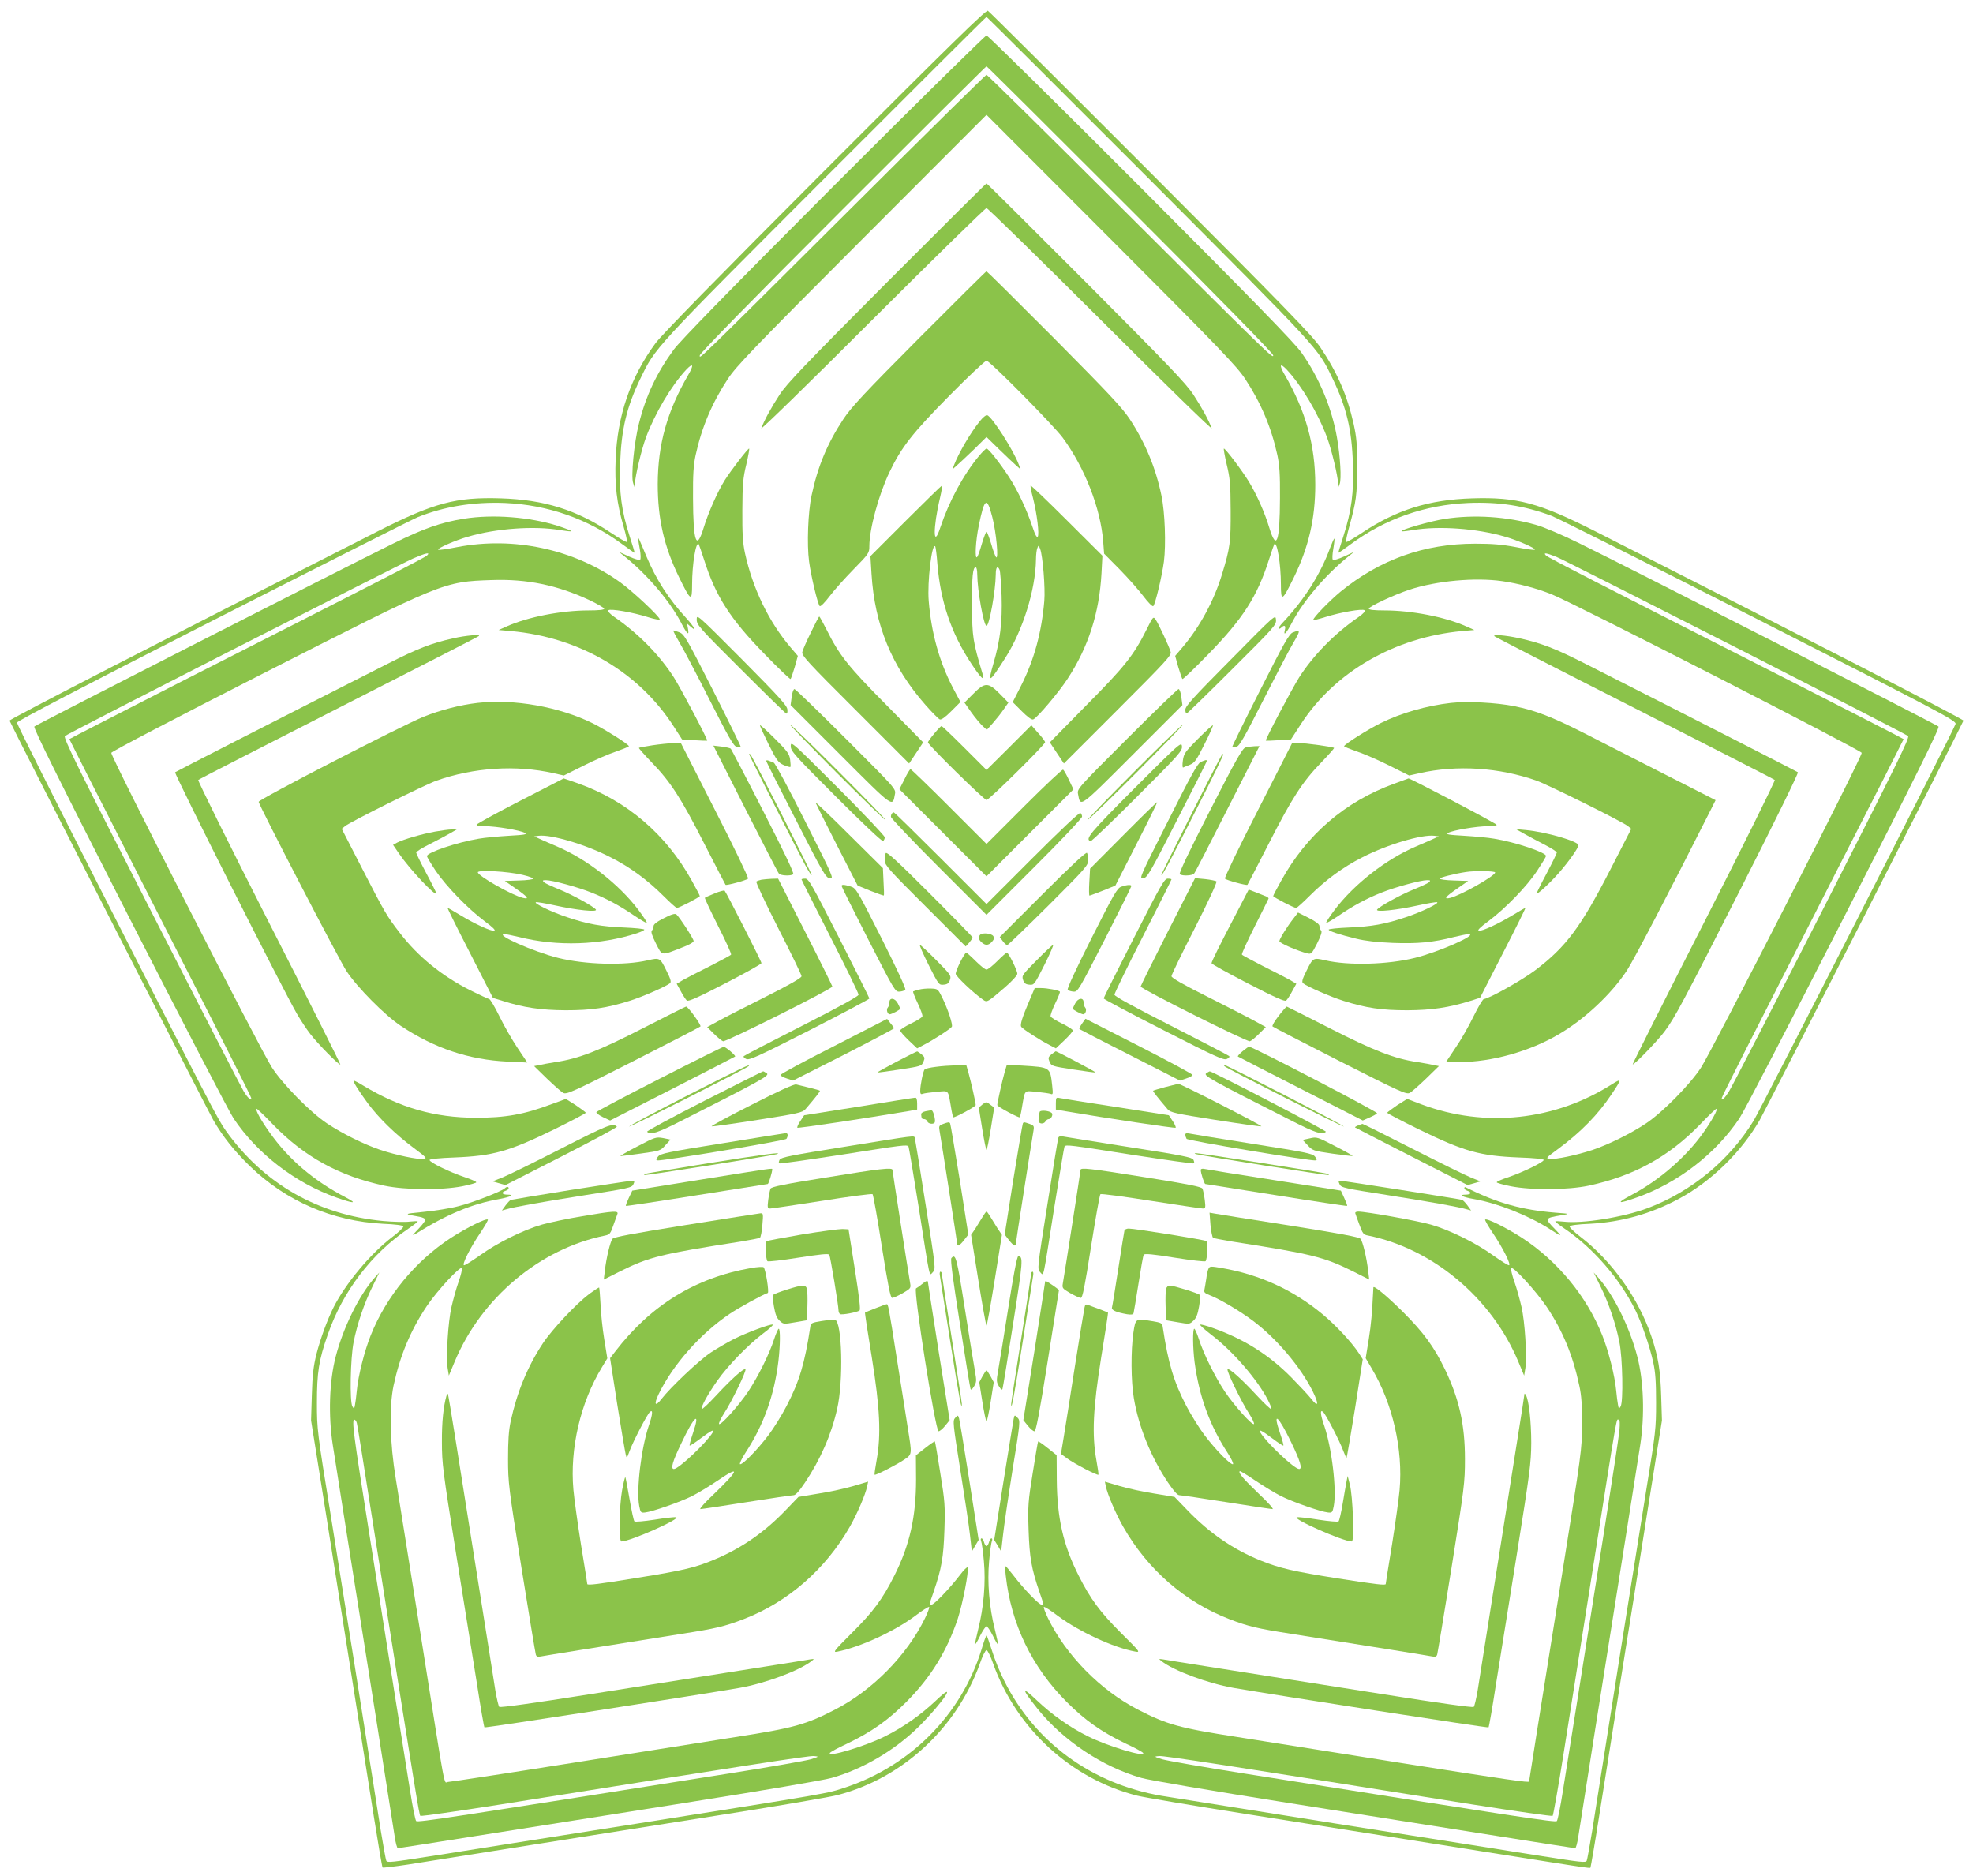 <?xml version="1.0" standalone="no"?>
<!DOCTYPE svg PUBLIC "-//W3C//DTD SVG 20010904//EN"
 "http://www.w3.org/TR/2001/REC-SVG-20010904/DTD/svg10.dtd">
<svg version="1.0" xmlns="http://www.w3.org/2000/svg"
 width="1280pt" height="1217pt" viewBox="0 0 1280 1217"
 preserveAspectRatio="xMidYMid meet">
<g transform="translate(0,1217) scale(0.1,-0.1)"
fill="#8bc34a" stroke="none">
<path d="M5353 11067 c-698 -699 -1060 -1069 -1100 -1123 -163 -221 -248 -471
-259 -754 -7 -164 7 -284 52 -438 15 -51 24 -95 21 -98 -3 -3 -50 24 -104 60
-224 149 -432 214 -713 223 -293 9 -432 -28 -800 -214 -1408 -714 -2390 -1219
-2388 -1228 5 -19 1279 -2516 1321 -2590 62 -108 137 -202 239 -301 235 -227
534 -356 862 -373 79 -3 131 -10 133 -17 2 -6 -30 -37 -71 -68 -142 -108 -303
-301 -382 -457 -42 -84 -84 -200 -111 -303 -20 -81 -26 -134 -30 -266 l-5
-165 91 -570 c208 -1314 265 -1677 315 -1992 29 -183 55 -335 58 -338 3 -3 77
6 164 19 88 14 445 71 794 126 349 55 921 146 1270 201 349 55 676 111 725
124 421 110 771 434 921 850 17 50 37 90 44 90 7 0 27 -40 44 -90 151 -421
507 -746 933 -854 43 -11 364 -65 713 -120 349 -55 921 -146 1270 -201 956
-152 952 -151 958 -146 2 3 29 157 58 343 30 186 92 581 139 878 48 297 127
797 176 1110 l91 570 -5 160 c-5 166 -19 253 -63 384 -83 247 -256 490 -460
647 -41 31 -73 62 -71 68 2 7 54 14 133 17 203 11 393 64 574 161 210 112 407
304 527 513 42 74 1316 2571 1321 2590 2 9 -982 515 -2388 1228 -368 186 -507
223 -800 214 -281 -9 -489 -74 -713 -223 -54 -36 -101 -63 -104 -60 -3 3 6 47
20 98 46 166 51 207 52 388 0 147 -4 192 -23 279 -42 187 -105 332 -215 496
-51 76 -222 252 -1101 1133 -573 574 -1048 1047 -1057 1052 -12 7 -238 -214
-1056 -1033z m2098 -54 c1121 -1124 1097 -1097 1194 -1298 90 -186 125 -331
132 -551 7 -190 -9 -308 -62 -474 -19 -57 -33 -105 -32 -106 1 -1 38 24 82 57
221 163 481 254 760 266 199 8 362 -17 540 -83 39 -15 645 -319 1348 -677
1174 -597 1278 -652 1274 -673 -5 -28 -1256 -2485 -1310 -2574 -156 -256 -403
-460 -686 -567 -159 -60 -428 -103 -548 -88 -29 3 -53 4 -53 1 0 -3 27 -24 61
-47 184 -125 354 -320 457 -525 41 -82 96 -241 118 -344 14 -64 18 -128 18
-260 0 -167 -3 -193 -62 -555 -53 -327 -260 -1630 -352 -2219 -17 -103 -33
-192 -36 -197 -8 -14 -26 -12 -332 36 -158 25 -741 118 -1297 205 -555 88
-1064 169 -1130 180 -452 78 -820 346 -1019 744 -29 56 -65 146 -81 199 -17
53 -32 97 -35 97 -3 0 -18 -42 -33 -93 -130 -419 -457 -750 -880 -892 -123
-41 -93 -36 -1352 -235 -555 -87 -1139 -180 -1297 -205 -306 -48 -324 -50
-332 -36 -3 5 -19 94 -36 197 -84 537 -241 1524 -322 2029 -91 561 -92 573
-92 745 0 197 12 276 71 444 97 279 283 523 522 685 34 23 61 44 61 47 0 3
-24 2 -52 -1 -29 -4 -107 -2 -173 4 -422 40 -775 242 -1020 586 -51 71 -98
162 -848 1635 -279 548 -507 1003 -507 1012 0 10 394 216 1268 661 697 355
1296 657 1332 672 171 69 361 100 565 92 279 -12 539 -103 760 -266 44 -33 81
-58 82 -57 1 1 -13 49 -32 106 -53 166 -69 284 -62 474 8 222 43 368 132 551
99 203 71 173 1194 1298 575 576 1048 1047 1051 1047 3 0 476 -471 1051 -1047z"/>
<path d="M5408 10963 c-669 -670 -995 -1004 -1037 -1061 -111 -152 -180 -297
-226 -480 -31 -122 -53 -345 -37 -387 l10 -30 1 28 c2 49 42 219 72 300 58
156 166 338 262 440 44 46 50 30 12 -35 -137 -236 -197 -450 -198 -708 0 -225
41 -406 139 -606 76 -155 84 -160 84 -46 0 131 25 283 43 262 2 -3 18 -49 35
-102 76 -238 169 -383 395 -614 88 -91 163 -162 166 -159 3 3 15 38 27 78 l20
72 -47 55 c-141 166 -245 380 -296 612 -14 66 -18 123 -17 278 1 170 4 208 26
298 13 56 21 102 18 102 -9 0 -116 -139 -158 -205 -47 -75 -107 -211 -137
-309 -47 -154 -68 -93 -69 194 -1 153 3 213 17 278 40 182 107 339 209 494 53
81 167 200 869 903 l809 810 809 -810 c702 -703 816 -822 869 -903 102 -155
169 -312 209 -494 14 -65 18 -125 17 -278 -1 -286 -22 -348 -69 -195 -30 100
-80 212 -132 299 -42 69 -152 216 -163 216 -3 0 5 -46 18 -102 22 -90 25 -127
26 -298 1 -209 -4 -245 -56 -415 -52 -172 -144 -342 -257 -475 l-47 -55 20
-72 c12 -40 24 -75 27 -78 3 -3 78 68 166 159 226 231 319 376 395 614 17 53
33 99 35 102 18 21 43 -131 43 -262 0 -114 8 -109 84 46 96 196 139 382 139
601 0 257 -62 479 -198 713 -38 65 -32 81 12 35 96 -102 204 -284 262 -440 30
-81 71 -251 72 -300 l0 -28 10 25 c13 30 4 180 -17 300 -33 192 -116 391 -231
553 -42 60 -317 343 -1042 1070 -542 543 -992 987 -1001 987 -8 0 -455 -440
-992 -977z m1925 -151 c579 -579 927 -935 927 -947 0 -24 -15 -10 -1023 995
-455 454 -832 825 -837 825 -4 0 -384 -373 -842 -830 -1068 -1063 -1018 -1014
-1018 -990 0 12 333 353 927 947 510 510 930 928 933 928 3 0 423 -418 933
-928z"/>
<path d="M5754 10338 c-532 -534 -650 -657 -696 -728 -55 -84 -99 -165 -119
-218 -6 -15 307 290 718 701 401 400 735 727 743 727 8 0 342 -327 743 -727
411 -411 724 -716 718 -701 -20 53 -64 134 -119 218 -46 71 -164 194 -696 728
-352 353 -643 642 -646 642 -3 0 -294 -289 -646 -642z"/>
<path d="M5964 9978 c-356 -358 -441 -449 -492 -526 -104 -157 -167 -308 -207
-497 -23 -107 -31 -318 -16 -428 13 -97 56 -276 69 -289 5 -5 34 24 64 64 30
40 101 119 157 176 98 100 101 105 101 149 0 110 60 332 130 479 78 163 149
254 389 497 123 125 232 227 241 227 21 0 431 -415 494 -499 143 -194 246
-458 263 -674 l6 -79 100 -101 c55 -56 125 -135 155 -175 30 -40 59 -69 64
-64 13 13 56 192 69 289 14 109 7 320 -16 428 -37 180 -106 345 -207 498 -51
76 -138 168 -492 525 -236 237 -433 432 -436 432 -3 0 -200 -195 -436 -432z"/>
<path d="M6357 9438 c-60 -74 -138 -207 -168 -286 l-10 -27 28 25 c15 13 65
60 111 104 l82 81 83 -81 c45 -44 95 -91 110 -104 l28 -25 -11 30 c-36 96
-175 313 -206 322 -7 2 -28 -15 -47 -39z"/>
<path d="M6352 9213 c-103 -124 -195 -295 -252 -466 -47 -144 -48 -1 -1 196
10 42 15 77 12 77 -3 0 -109 -103 -235 -229 l-229 -229 7 -114 c20 -331 131
-602 350 -851 43 -49 85 -91 93 -94 10 -4 36 15 74 53 l60 60 -50 94 c-87 167
-139 354 -156 562 -10 121 20 376 42 354 3 -3 10 -53 14 -110 20 -247 89 -453
221 -652 60 -91 87 -118 74 -71 -65 217 -69 246 -70 447 -1 192 5 250 24 250
6 0 10 -21 10 -47 1 -105 42 -333 60 -333 18 0 59 228 60 333 0 48 12 61 25
30 4 -10 10 -86 13 -169 5 -169 -9 -288 -53 -438 -39 -134 -29 -130 77 36 114
179 196 442 199 638 0 30 4 64 9 75 7 19 8 19 18 -6 17 -43 34 -255 27 -337
-17 -202 -65 -380 -149 -547 l-56 -110 59 -59 c38 -38 64 -57 74 -53 25 9 166
176 222 262 136 207 207 429 221 686 l6 114 -231 230 c-126 126 -232 227 -235
225 -2 -3 4 -38 15 -78 27 -105 43 -242 31 -254 -6 -6 -17 13 -32 59 -40 119
-96 239 -155 330 -62 94 -132 183 -145 183 -4 0 -26 -21 -48 -47z m86 -399
c25 -97 42 -276 24 -259 -5 6 -20 45 -32 88 -13 42 -26 77 -30 77 -4 0 -17
-35 -30 -77 -12 -43 -26 -82 -31 -87 -16 -18 -10 103 11 205 37 181 53 190 88
53z"/>
<path d="M3010 8805 c-148 -24 -258 -62 -455 -159 -308 -151 -2319 -1177
-2332 -1189 -8 -9 142 -311 614 -1237 344 -674 649 -1261 678 -1305 152 -228
401 -420 668 -514 113 -40 139 -40 62 0 -210 109 -372 247 -497 424 -55 77
-92 144 -84 152 2 3 50 -42 105 -100 204 -211 431 -336 725 -399 134 -28 368
-30 504 -4 50 10 92 22 92 26 0 5 -35 20 -77 34 -96 32 -229 97 -226 111 2 6
69 13 160 16 251 10 355 39 646 181 114 56 207 105 207 109 0 4 -29 25 -64 49
l-65 41 -93 -34 c-178 -67 -301 -89 -493 -88 -264 0 -490 65 -726 207 -31 19
-60 34 -64 34 -10 0 30 -64 91 -147 72 -97 179 -201 294 -287 88 -66 93 -71
67 -74 -40 -5 -175 24 -279 58 -106 36 -248 106 -348 173 -106 71 -285 252
-356 362 -72 109 -1047 2019 -1042 2041 2 9 412 223 991 518 1165 593 1162
592 1477 603 230 8 427 -33 638 -132 50 -24 92 -49 92 -54 0 -7 -36 -11 -101
-11 -176 0 -393 -42 -530 -103 l-54 -24 80 -7 c447 -41 831 -267 1058 -622
l52 -81 80 -5 c44 -3 81 -4 83 -3 6 5 -170 337 -216 410 -93 145 -230 285
-387 393 -30 21 -44 37 -38 43 12 12 158 -13 258 -45 41 -13 75 -19 75 -14 0
18 -175 182 -257 241 -301 215 -690 298 -1056 228 -65 -13 -121 -21 -124 -17
-9 8 108 60 192 84 182 54 433 72 599 43 38 -6 71 -10 73 -7 3 2 -37 18 -89
35 -181 57 -419 76 -608 46z m-240 -239 c-15 -14 -300 -161 -1598 -820 -397
-203 -722 -369 -722 -371 0 -2 216 -428 481 -947 522 -1024 699 -1373 699
-1382 0 -19 -23 1 -49 44 -17 28 -288 555 -602 1171 -481 943 -569 1123 -558
1134 17 16 2154 1105 2259 1152 83 36 115 43 90 19z"/>
<path d="M9375 8804 c-89 -13 -291 -71 -282 -80 2 -3 35 1 73 7 166 29 417 11
599 -43 84 -24 201 -76 192 -84 -3 -4 -59 4 -124 17 -90 17 -153 22 -263 22
-330 0 -617 -102 -874 -312 -70 -58 -176 -167 -176 -182 0 -4 34 4 75 17 100
32 246 57 258 45 6 -6 -8 -22 -38 -43 -157 -108 -294 -248 -387 -393 -46 -73
-222 -405 -216 -410 2 -1 39 0 83 3 l80 5 65 100 c220 339 609 563 1045 603
l80 7 -54 24 c-137 61 -354 103 -530 103 -65 0 -101 4 -101 11 0 14 165 91
265 124 175 57 424 80 600 55 106 -15 230 -48 325 -87 138 -55 2005 -1010
2008 -1027 5 -22 -971 -1932 -1042 -2041 -71 -110 -250 -291 -356 -362 -100
-67 -242 -137 -348 -173 -104 -34 -239 -63 -279 -58 -26 3 -23 7 52 62 151
111 263 226 350 357 66 98 67 106 4 66 -372 -237 -824 -285 -1235 -132 l-95
36 -65 -41 c-35 -24 -64 -45 -64 -49 0 -4 93 -53 208 -109 291 -142 394 -171
647 -181 96 -3 160 -10 160 -16 0 -14 -134 -79 -227 -111 -43 -14 -78 -29 -78
-34 0 -4 42 -16 93 -26 135 -26 369 -24 503 4 294 63 521 188 725 399 55 58
103 103 105 100 8 -8 -29 -75 -87 -157 -109 -154 -283 -306 -459 -399 -109
-58 -100 -65 27 -20 267 94 512 282 667 513 30 44 335 632 679 1306 471 923
622 1228 613 1237 -12 12 -2022 1038 -2331 1189 -108 53 -229 105 -280 119
-188 54 -401 68 -590 39z m723 -247 c75 -31 2263 -1145 2281 -1162 11 -11 -78
-192 -559 -1137 -315 -617 -587 -1144 -604 -1170 -27 -43 -46 -60 -46 -42 0 9
140 285 701 1387 264 516 479 940 479 942 0 2 -325 168 -722 371 -1298 659
-1583 806 -1598 820 -21 21 1 18 68 -9z"/>
<path d="M4141 8674 c-1 -6 4 -36 10 -68 6 -33 7 -62 2 -67 -5 -5 -37 5 -73
21 l-65 30 40 -32 c146 -118 288 -285 361 -423 42 -81 57 -94 47 -42 l-6 32
22 -19 c45 -40 28 -7 -26 53 -115 125 -196 251 -260 403 -51 122 -52 124 -52
112z"/>
<path d="M8630 8618 c-62 -171 -167 -337 -307 -486 -18 -19 -31 -37 -28 -40 3
-3 11 0 17 6 20 20 31 14 24 -13 -12 -46 9 -25 48 50 73 138 215 305 361 423
l40 32 -65 -30 c-35 -16 -68 -26 -73 -21 -5 5 -3 36 3 71 6 34 9 64 7 66 -2 3
-14 -24 -27 -58z"/>
<path d="M4520 8151 c0 -35 15 -52 285 -321 157 -157 290 -287 296 -289 6 -2
9 9 7 27 -2 25 -57 85 -295 325 -291 292 -293 294 -293 258z"/>
<path d="M7983 7889 c-242 -244 -293 -300 -293 -323 0 -15 4 -26 10 -24 5 2
138 131 295 288 275 274 286 286 283 320 -3 35 -3 35 -295 -261z"/>
<path d="M5261 8068 c-28 -57 -53 -114 -56 -128 -5 -22 33 -64 344 -374 l349
-349 46 69 45 68 -237 241 c-250 252 -307 324 -391 493 -23 45 -43 82 -46 82
-3 0 -27 -46 -54 -102z"/>
<path d="M7440 8089 c-85 -170 -142 -242 -392 -494 l-237 -241 45 -68 46 -69
349 349 c312 312 349 352 344 374 -8 31 -78 182 -98 211 -15 21 -17 19 -57
-62z"/>
<path d="M4408 8002 c26 -43 115 -212 197 -375 122 -240 154 -297 174 -302 13
-3 25 -4 27 -2 3 2 -79 168 -180 368 -173 341 -188 366 -219 377 -18 7 -36 12
-39 12 -3 0 15 -35 40 -78z"/>
<path d="M8387 8067 c-23 -9 -56 -66 -212 -375 -102 -201 -184 -367 -181 -369
2 -2 14 -1 27 2 20 5 52 62 174 302 83 163 171 332 197 375 46 79 46 85 -5 65z"/>
<path d="M2940 8029 c-143 -32 -230 -66 -427 -166 -776 -393 -1369 -697 -1377
-703 -8 -8 705 -1422 791 -1568 23 -40 62 -99 86 -130 49 -64 188 -205 195
-198 2 3 -206 417 -463 921 -257 504 -463 921 -459 925 5 5 415 215 912 468
497 253 906 462 909 466 13 12 -84 4 -167 -15z"/>
<path d="M9696 8042 c5 -5 414 -215 909 -466 495 -252 904 -461 909 -466 4 -4
-202 -421 -459 -925 -257 -504 -465 -918 -463 -920 7 -7 164 155 208 215 65
87 115 180 505 948 202 398 364 727 359 732 -8 6 -600 309 -1377 703 -199 101
-285 134 -432 167 -93 20 -176 26 -159 12z"/>
<path d="M6313 7668 l-56 -56 45 -64 c25 -35 58 -74 73 -88 l27 -25 40 45 c22
25 54 65 70 89 l30 43 -56 57 c-75 76 -97 76 -173 -1z"/>
<path d="M5136 7648 l-7 -52 323 -323 c350 -350 338 -341 354 -255 7 34 4 37
-317 358 -178 178 -329 324 -335 324 -6 0 -15 -23 -18 -52z"/>
<path d="M7311 7376 c-321 -321 -324 -324 -317 -358 16 -86 4 -95 354 255
l323 323 -7 52 c-3 29 -12 52 -18 52 -6 0 -157 -146 -335 -324z"/>
<path d="M3098 7610 c-113 -13 -240 -46 -348 -89 -146 -59 -1076 -539 -1072
-553 10 -38 523 -1027 570 -1098 68 -104 248 -286 352 -355 218 -145 441 -220
693 -232 l128 -6 -63 94 c-35 52 -88 144 -118 206 -30 61 -60 112 -67 112 -6
1 -61 26 -121 56 -183 92 -339 218 -456 370 -88 114 -98 132 -246 419 l-133
259 22 18 c36 29 510 264 591 294 242 86 518 104 761 49 l67 -15 128 64 c71
36 166 77 212 92 45 16 82 31 82 34 0 12 -155 109 -235 149 -217 107 -511 159
-747 132z"/>
<path d="M9413 7610 c-158 -18 -323 -65 -458 -132 -80 -40 -235 -137 -235
-149 0 -3 37 -18 83 -34 45 -15 140 -56 211 -92 l128 -64 67 15 c243 55 519
37 761 -49 81 -30 555 -265 591 -294 l22 -18 -133 -259 c-195 -380 -290 -507
-491 -659 -85 -64 -299 -184 -332 -186 -7 0 -37 -51 -67 -112 -30 -62 -82
-154 -117 -204 l-62 -93 87 0 c209 0 456 69 646 181 168 99 338 258 440 412
43 65 277 513 550 1054 l26 52 -338 172 c-185 95 -418 213 -517 264 -205 104
-313 146 -452 174 -114 23 -306 33 -410 21z"/>
<path d="M4930 7465 c0 -6 26 -62 57 -125 52 -104 62 -117 97 -133 22 -9 41
-15 44 -12 2 2 1 24 -2 48 -6 38 -18 54 -101 137 -52 52 -95 90 -95 85z"/>
<path d="M5425 7160 c170 -170 314 -310 320 -310 5 0 -130 140 -300 310 -170
171 -314 310 -320 310 -5 0 130 -139 300 -310z"/>
<path d="M7355 7160 c-170 -170 -305 -310 -300 -310 6 0 150 140 320 310 170
171 305 310 300 310 -6 0 -150 -139 -320 -310z"/>
<path d="M7772 7377 c-84 -85 -92 -96 -98 -141 -4 -28 -3 -47 2 -45 5 2 25 11
44 18 31 13 42 29 94 133 33 65 57 120 55 123 -3 2 -46 -37 -97 -88z"/>
<path d="M6061 7411 c-23 -27 -41 -53 -41 -57 0 -16 365 -374 380 -374 17 0
380 359 380 375 0 6 -20 33 -45 60 l-44 50 -145 -145 -146 -145 -143 143 c-78
78 -145 142 -149 142 -3 0 -25 -22 -47 -49z"/>
<path d="M5130 7330 c0 -33 21 -56 294 -329 173 -173 298 -291 305 -287 6 4
11 15 11 24 0 9 -137 154 -305 322 -297 297 -305 304 -305 270z"/>
<path d="M7361 7057 c-292 -293 -324 -331 -286 -344 6 -2 142 129 303 290 275
275 293 296 290 326 -3 30 -12 23 -307 -272z"/>
<path d="M4232 7335 c-46 -7 -85 -14 -87 -17 -2 -2 35 -44 83 -94 123 -127
190 -231 342 -529 73 -143 135 -262 137 -265 5 -6 136 29 146 40 5 4 -91 204
-214 444 l-222 436 -51 -1 c-28 -1 -88 -7 -134 -14z"/>
<path d="M8161 6914 c-123 -240 -219 -440 -214 -444 10 -11 141 -46 146 -40 2
3 64 122 137 265 152 298 219 402 342 529 48 50 85 92 83 94 -6 7 -189 32
-231 32 l-41 0 -222 -436z"/>
<path d="M4835 6924 c115 -225 212 -415 218 -421 10 -14 75 -17 93 -5 8 5 -56
139 -193 407 -112 220 -208 403 -212 408 -4 4 -31 10 -61 14 l-52 6 207 -409z"/>
<path d="M8081 7321 c-21 -5 -61 -77 -232 -411 -138 -271 -203 -407 -195 -412
18 -12 83 -9 93 5 6 6 103 195 217 420 l207 407 -33 -1 c-18 -1 -44 -4 -57 -8z"/>
<path d="M4860 7277 c0 -7 315 -629 367 -725 19 -35 37 -62 39 -59 5 4 -382
766 -397 782 -5 5 -9 6 -9 2z"/>
<path d="M7927 7273 c-27 -43 -396 -777 -393 -780 6 -6 51 78 240 451 92 180
165 330 162 333 -2 2 -6 1 -9 -4z"/>
<path d="M4971 7234 c0 -5 87 -178 193 -384 178 -349 194 -375 220 -378 27 -3
24 5 -161 371 -103 206 -195 377 -203 379 -8 3 -23 9 -32 13 -10 4 -18 3 -17
-1z"/>
<path d="M7790 7227 c-20 -8 -65 -90 -213 -385 -184 -365 -188 -373 -161 -370
26 3 42 29 220 378 106 206 193 378 193 383 1 9 -7 8 -39 -6z"/>
<path d="M5868 7115 l-33 -65 283 -283 282 -282 282 282 282 282 -29 61 c-16
34 -33 64 -38 67 -5 3 -119 -104 -253 -238 l-244 -244 -243 243 c-133 133
-246 242 -250 242 -4 0 -22 -29 -39 -65z"/>
<path d="M3375 6975 c-154 -79 -281 -149 -283 -155 -2 -6 19 -10 56 -10 71 0
226 -26 256 -43 18 -10 2 -13 -103 -19 -68 -4 -156 -12 -195 -19 -139 -23
-336 -89 -336 -113 0 -6 26 -49 57 -96 70 -102 209 -245 317 -326 54 -40 74
-60 62 -62 -21 -4 -126 44 -223 103 -41 25 -76 45 -79 45 -3 0 62 -131 145
-292 l149 -292 59 -18 c140 -45 253 -61 413 -62 168 0 268 15 414 61 81 25
238 94 262 114 10 8 6 26 -24 85 -40 81 -42 82 -120 64 -150 -35 -406 -28
-582 16 -157 39 -415 153 -347 154 10 0 53 -9 95 -19 246 -62 526 -53 765 25
26 9 47 19 47 23 0 5 -60 11 -132 14 -146 6 -236 22 -369 67 -100 33 -220 91
-202 97 6 2 63 -7 125 -21 137 -30 275 -45 264 -27 -13 20 -155 98 -240 132
-44 18 -88 38 -96 45 -12 12 -11 14 12 14 41 0 207 -45 294 -80 97 -38 186
-86 282 -152 41 -27 76 -48 78 -45 3 3 -22 41 -55 85 -126 166 -333 328 -528
411 -54 23 -109 47 -123 54 l-25 11 29 4 c81 10 308 -57 468 -140 125 -63 239
-147 342 -250 43 -43 82 -78 87 -78 15 0 149 70 149 77 0 4 -23 48 -51 98
-167 303 -423 521 -742 634 -49 17 -89 31 -90 31 -1 -1 -128 -66 -282 -145z
m13 -480 c39 -9 72 -21 72 -25 0 -5 -42 -11 -92 -12 l-93 -3 72 -50 c77 -53
90 -71 46 -60 -72 17 -293 143 -293 166 0 17 194 6 288 -16z"/>
<path d="M9045 7086 c-319 -116 -568 -330 -734 -631 -28 -50 -51 -94 -51 -98
0 -7 134 -77 149 -77 5 0 44 35 87 78 103 103 217 187 342 250 160 83 387 150
468 140 l29 -4 -25 -11 c-14 -7 -69 -31 -123 -54 -195 -83 -402 -245 -528
-411 -33 -44 -58 -82 -55 -85 2 -3 37 18 78 45 96 66 185 114 282 152 87 35
253 80 294 80 23 0 24 -2 12 -14 -8 -7 -52 -27 -96 -45 -85 -34 -227 -112
-240 -132 -11 -18 127 -3 264 27 62 14 119 23 125 21 18 -6 -102 -64 -202 -97
-133 -45 -223 -61 -368 -67 -73 -3 -133 -9 -133 -14 0 -9 69 -32 180 -59 57
-14 134 -23 236 -27 160 -6 260 3 396 38 42 10 85 19 95 19 68 -1 -190 -115
-347 -154 -176 -44 -432 -51 -582 -16 -78 18 -80 17 -120 -64 -30 -59 -34 -77
-24 -85 24 -20 181 -89 262 -114 146 -46 246 -61 414 -61 159 1 270 17 413 62
l59 19 149 291 c83 161 148 292 145 292 -3 0 -38 -20 -79 -45 -97 -59 -202
-107 -223 -103 -12 2 8 22 62 62 110 82 250 226 317 328 31 47 57 90 57 95 0
23 -200 90 -336 112 -39 7 -127 15 -195 19 -105 6 -121 9 -103 19 30 17 184
43 255 43 33 0 59 4 59 9 0 8 -561 302 -572 301 -2 -1 -43 -16 -93 -34z m655
-576 c0 -22 -224 -149 -292 -165 -45 -11 -32 7 45 60 l72 50 -92 3 c-51 1 -93
7 -93 12 0 7 92 31 170 43 56 9 190 7 190 -3z"/>
<path d="M5291 6963 c2 -6 64 -130 138 -275 l135 -263 83 -34 c46 -18 85 -32
87 -30 2 2 1 43 -2 90 l-4 87 -220 218 c-121 121 -219 214 -217 207z"/>
<path d="M7288 6752 l-216 -217 -5 -87 c-3 -49 -2 -88 1 -88 4 0 43 15 87 32
l81 33 137 269 c76 148 136 270 134 272 -1 2 -100 -94 -219 -214z"/>
<path d="M5787 6893 c-4 -3 -7 -13 -7 -22 0 -9 140 -156 310 -326 l310 -310
310 310 c171 170 310 318 310 327 0 9 -5 20 -11 24 -7 4 -134 -116 -310 -292
l-299 -299 -298 298 c-163 163 -300 297 -303 297 -3 0 -9 -3 -12 -7z"/>
<path d="M2822 6775 c-83 -15 -204 -50 -245 -71 l-27 -15 39 -57 c69 -101 241
-284 241 -256 0 4 -29 63 -65 130 -36 68 -65 128 -65 133 0 6 39 31 88 55 48
24 107 56 132 70 l45 26 -35 -1 c-19 0 -68 -7 -108 -14z"/>
<path d="M9890 6760 c30 -17 90 -49 133 -71 42 -22 77 -44 77 -50 0 -5 -29
-65 -65 -133 -36 -67 -65 -126 -65 -130 0 -14 84 64 144 132 66 76 126 161
126 179 0 25 -211 86 -340 98 l-65 6 55 -31z"/>
<path d="M5746 6635 c-3 -9 -6 -31 -6 -49 0 -28 28 -60 263 -294 l262 -262 23
25 c12 15 22 29 22 33 0 4 -125 132 -279 286 -214 214 -280 274 -285 261z"/>
<path d="M6765 6370 l-279 -279 20 -27 c11 -15 24 -26 29 -25 6 1 126 117 268
258 240 240 257 259 257 293 0 19 -4 40 -8 47 -5 8 -100 -80 -287 -267z"/>
<path d="M4940 6463 c-14 -3 -29 -8 -33 -12 -5 -5 60 -141 142 -303 83 -162
151 -302 151 -311 0 -11 -75 -54 -242 -138 -134 -67 -271 -137 -306 -157 l-64
-35 43 -43 c24 -24 51 -46 60 -49 17 -6 709 340 709 355 0 4 -79 164 -176 354
l-176 346 -42 -1 c-22 -1 -52 -4 -66 -6z"/>
<path d="M5200 6465 c0 -3 83 -169 185 -369 102 -199 185 -370 185 -379 0 -10
-118 -75 -367 -202 -203 -103 -372 -191 -377 -196 -5 -4 1 -13 15 -19 21 -9
69 13 412 187 213 109 387 201 387 205 0 5 -88 181 -196 393 -176 346 -198
385 -220 385 -13 0 -24 -2 -24 -5z"/>
<path d="M7356 6085 c-108 -212 -196 -388 -196 -392 0 -5 174 -97 388 -206
343 -175 390 -196 411 -187 14 6 20 15 15 19 -5 5 -174 93 -376 196 -250 127
-368 192 -368 202 0 9 83 180 185 379 102 200 185 366 185 369 0 3 -11 5 -24
5 -22 0 -44 -39 -220 -385z"/>
<path d="M7576 6125 c-97 -191 -176 -351 -176 -355 0 -15 692 -361 709 -355 9
3 36 25 60 49 l43 43 -64 35 c-35 20 -172 90 -305 157 -168 84 -243 127 -243
138 0 9 68 149 151 311 86 169 146 299 141 304 -4 4 -38 11 -74 15 l-65 6
-177 -348z"/>
<path d="M5460 6422 c0 -4 78 -161 173 -347 169 -330 175 -340 202 -338 16 1
32 6 38 12 6 6 -51 129 -154 334 -159 315 -165 325 -200 336 -43 13 -59 14
-59 3z"/>
<path d="M7275 6418 c-27 -9 -47 -44 -194 -335 -103 -205 -160 -328 -154 -334
6 -6 22 -11 38 -12 27 -2 33 8 202 338 95 186 173 343 173 347 0 10 -27 9 -65
-4z"/>
<path d="M4636 6374 c-33 -13 -61 -26 -63 -28 -3 -2 36 -84 85 -182 50 -98 88
-182 85 -187 -2 -4 -64 -37 -136 -74 -73 -36 -151 -77 -175 -90 l-42 -25 27
-49 c14 -27 32 -54 39 -60 9 -8 74 21 248 111 130 67 236 126 236 132 0 11
-227 457 -239 470 -3 3 -33 -4 -65 -18z"/>
<path d="M8022 6247 c-109 -208 -162 -315 -162 -326 0 -5 106 -64 236 -131
174 -90 239 -119 248 -111 7 6 25 33 39 60 l27 49 -42 25 c-24 13 -102 54
-175 90 -72 37 -134 70 -136 74 -3 5 35 87 83 183 49 96 89 178 90 181 0 4 -6
9 -12 12 -7 3 -36 14 -65 26 l-52 20 -79 -152z"/>
<path d="M4308 6214 c-46 -23 -68 -40 -68 -52 0 -10 -5 -23 -11 -29 -7 -7 0
-31 26 -83 42 -83 32 -81 167 -28 44 16 78 35 78 43 0 15 -92 156 -112 173 -9
7 -32 1 -80 -24z"/>
<path d="M8392 6212 c-42 -53 -92 -134 -92 -148 0 -12 120 -64 182 -79 25 -6
29 -2 63 65 26 52 33 76 26 83 -6 6 -11 19 -11 29 0 12 -22 29 -69 53 l-70 35
-29 -38z"/>
<path d="M6359 6106 c-14 -15 -11 -31 9 -49 25 -23 45 -21 68 4 13 15 16 24 8
36 -11 18 -69 24 -85 9z"/>
<path d="M6025 5909 c65 -128 66 -130 97 -127 24 2 34 9 41 32 9 27 4 33 -89
127 -54 55 -102 99 -106 99 -5 0 21 -59 57 -131z"/>
<path d="M6726 5941 c-93 -94 -98 -100 -89 -127 7 -23 17 -30 41 -32 31 -3 32
-1 97 127 36 72 62 131 57 131 -4 0 -52 -44 -106 -99z"/>
<path d="M6230 5930 c-16 -33 -30 -67 -30 -77 0 -16 115 -125 178 -169 26 -18
28 -17 144 83 43 37 78 76 78 86 0 21 -57 137 -68 137 -4 0 -32 -25 -62 -55
-30 -30 -61 -55 -70 -55 -9 0 -40 25 -70 55 -30 30 -58 55 -62 55 -4 0 -21
-27 -38 -60z"/>
<path d="M5962 5750 c-18 -4 -35 -10 -38 -12 -2 -3 11 -38 30 -77 19 -40 33
-78 30 -85 -3 -7 -36 -28 -74 -46 -39 -19 -70 -39 -70 -45 0 -7 25 -35 55 -64
l55 -52 42 22 c58 29 174 104 183 118 8 13 -25 113 -63 191 -27 54 -28 55 -72
57 -25 1 -60 -2 -78 -7z"/>
<path d="M6678 5678 c-46 -108 -61 -155 -53 -169 9 -14 125 -89 183 -118 l42
-22 55 52 c30 29 55 57 55 64 0 6 -31 26 -70 45 -38 18 -71 39 -74 46 -3 7 11
45 30 85 19 39 33 74 30 76 -9 9 -82 23 -122 23 l-41 0 -35 -82z"/>
<path d="M5770 5667 c0 -13 -5 -28 -10 -33 -12 -12 -3 -44 12 -44 12 0 68 29
68 36 0 3 -7 18 -15 34 -19 37 -55 41 -55 7z"/>
<path d="M6975 5660 c-8 -16 -15 -31 -15 -34 0 -7 56 -36 68 -36 15 0 24 32
12 44 -5 5 -10 20 -10 33 0 34 -36 30 -55 -7z"/>
<path d="M4172 5500 c-287 -147 -418 -198 -567 -220 -44 -7 -93 -16 -110 -20
l-30 -6 83 -81 c46 -44 93 -86 106 -93 22 -11 59 5 453 205 235 120 432 221
437 226 8 7 -80 129 -93 129 -3 0 -129 -63 -279 -140z"/>
<path d="M8295 5579 c-26 -33 -44 -64 -39 -68 5 -5 202 -106 437 -226 394
-200 431 -216 453 -205 13 7 60 49 106 93 l83 81 -30 6 c-16 4 -66 13 -110 20
-149 22 -280 73 -569 220 -151 77 -276 140 -278 140 -3 0 -27 -27 -53 -61z"/>
<path d="M5408 5382 c-192 -97 -347 -181 -345 -186 2 -6 21 -16 43 -23 l39
-13 328 166 c180 92 327 170 327 173 0 3 -10 18 -23 33 l-22 28 -347 -178z"/>
<path d="M7020 5530 c-12 -17 -20 -33 -17 -36 2 -2 150 -79 328 -169 l324
-165 39 13 c22 7 41 17 43 23 2 5 -154 89 -346 187 l-349 178 -22 -31z"/>
<path d="M4279 5172 c-223 -114 -408 -211 -410 -217 -2 -5 17 -20 42 -32 l47
-22 403 205 c222 113 406 208 408 210 6 6 -61 63 -74 63 -5 0 -193 -93 -416
-207z"/>
<path d="M8061 5350 c-19 -16 -33 -31 -30 -34 2 -2 185 -96 407 -209 l403
-206 43 19 c24 10 47 23 50 28 5 9 -810 433 -831 432 -4 -1 -23 -14 -42 -30z"/>
<path d="M5818 5283 c-70 -37 -126 -68 -125 -70 2 -2 67 7 145 19 137 21 141
22 153 50 10 25 9 30 -12 48 -13 10 -26 19 -29 19 -3 0 -62 -29 -132 -66z"/>
<path d="M6821 5330 c-21 -18 -22 -23 -12 -48 12 -28 16 -29 153 -50 78 -12
143 -21 145 -19 3 3 -250 137 -258 137 -2 -1 -15 -10 -28 -20z"/>
<path d="M4465 5066 c-209 -107 -381 -198 -383 -204 -3 -9 759 376 774 391 21
21 -45 -11 -391 -187z"/>
<path d="M6071 5249 c-35 -4 -68 -12 -72 -16 -10 -10 -29 -103 -29 -140 0 -19
4 -24 16 -19 10 4 50 9 90 13 83 7 73 17 94 -101 5 -33 12 -61 14 -64 6 -6
146 69 146 79 0 16 -31 153 -46 206 l-15 53 -67 -1 c-37 -1 -96 -5 -131 -10z"/>
<path d="M6516 5208 c-15 -53 -46 -191 -46 -207 0 -10 140 -85 146 -79 2 3 9
31 14 64 21 118 11 108 94 101 40 -4 81 -10 91 -13 17 -7 17 -2 11 55 -13 118
-12 117 -192 128 l-102 6 -16 -55z"/>
<path d="M7944 5253 c15 -15 777 -400 774 -391 -4 10 -756 397 -772 398 -5 0
-6 -3 -2 -7z"/>
<path d="M4568 5028 c-208 -106 -374 -196 -370 -200 23 -22 67 -8 222 71 523
265 574 293 555 308 -11 7 -21 13 -24 13 -3 0 -176 -87 -383 -192z"/>
<path d="M7825 5207 c-19 -15 32 -43 555 -308 155 -79 199 -93 222 -71 6 6
-737 392 -754 392 -2 0 -12 -6 -23 -13z"/>
<path d="M4876 5003 c-148 -75 -265 -138 -259 -140 5 -2 140 17 299 42 261 41
291 48 309 69 69 80 97 117 94 120 -2 3 -33 11 -69 20 -36 9 -74 18 -85 21
-13 3 -113 -42 -289 -132z"/>
<path d="M7560 5118 c-41 -11 -77 -22 -79 -24 -3 -3 26 -40 94 -120 18 -21 48
-28 309 -69 159 -25 294 -44 299 -42 11 3 -526 278 -539 276 -5 -1 -43 -11
-84 -21z"/>
<path d="M5571 4991 l-354 -56 -25 -38 c-14 -20 -22 -40 -19 -43 4 -5 455 63
715 107 l62 11 0 39 c0 25 -4 39 -12 38 -7 0 -172 -26 -367 -58z"/>
<path d="M6850 5012 l0 -40 63 -11 c258 -44 710 -112 714 -107 3 3 -5 23 -19
43 l-25 38 -344 54 c-189 29 -354 55 -366 58 -21 5 -23 1 -23 -35z"/>
<path d="M6371 5003 l-21 -18 22 -137 c12 -76 25 -138 28 -138 3 0 16 62 28
138 l22 137 -23 17 c-28 22 -30 22 -56 1z"/>
<path d="M6005 4961 c-16 -3 -30 -12 -29 -19 2 -28 5 -32 19 -32 9 0 18 -7 21
-15 6 -16 39 -21 48 -7 7 12 -8 75 -19 78 -6 1 -23 -1 -40 -5z"/>
<path d="M6745 4957 c-2 -6 -6 -25 -7 -42 -2 -22 2 -30 16 -33 10 -2 23 3 28
12 5 9 15 16 22 16 16 0 30 30 19 40 -16 15 -74 20 -78 7z"/>
<path d="M6117 4878 c-24 -9 -27 -14 -22 -41 15 -87 115 -728 115 -737 0 -20
18 -9 45 26 l27 35 -56 357 c-32 195 -59 359 -62 364 -6 10 -11 9 -47 -4z"/>
<path d="M6636 4882 c-3 -5 -30 -169 -62 -364 l-56 -357 27 -35 c27 -35 45
-46 45 -26 0 9 100 649 115 736 5 29 2 33 -26 43 -38 13 -37 13 -43 3z"/>
<path d="M3641 4719 c-172 -88 -343 -172 -380 -187 l-66 -26 42 -12 42 -12
365 186 c201 103 362 189 358 193 -27 25 -59 12 -361 -142z"/>
<path d="M8811 4869 c-13 -5 -22 -11 -20 -13 2 -2 167 -87 367 -189 l363 -185
42 12 42 12 -60 24 c-33 13 -204 97 -381 187 -176 90 -323 163 -325 162 -2 0
-15 -5 -28 -10z"/>
<path d="M4686 4753 c-356 -57 -401 -66 -417 -86 -12 -15 -14 -23 -6 -25 28
-6 831 128 839 140 12 19 10 38 -4 37 -7 -1 -192 -30 -412 -66z"/>
<path d="M7690 4809 c0 -8 4 -20 8 -27 8 -12 811 -146 839 -140 8 2 6 10 -6
25 -16 20 -59 28 -407 83 -214 34 -399 64 -411 67 -15 3 -23 1 -23 -8z"/>
<path d="M4135 4733 c-66 -34 -115 -63 -110 -63 6 0 66 7 135 17 122 17 126
18 157 54 l33 36 -48 10 c-46 8 -50 7 -167 -54z"/>
<path d="M5482 4731 c-346 -55 -415 -69 -424 -84 -5 -10 -7 -21 -4 -24 3 -4
183 22 398 55 407 64 433 68 442 54 3 -5 32 -182 66 -393 77 -489 67 -446 92
-422 19 20 19 23 -47 439 -36 230 -68 425 -70 432 -6 16 17 19 -453 -57z"/>
<path d="M6866 4789 c-3 -8 -35 -203 -71 -433 -66 -416 -66 -419 -47 -439 25
-24 15 -67 92 422 34 211 63 388 66 393 9 14 35 10 442 -54 215 -33 395 -59
398 -55 3 3 1 14 -4 24 -9 15 -72 28 -414 81 -221 35 -415 66 -430 69 -18 4
-29 1 -32 -8z"/>
<path d="M8497 4785 l-46 -10 33 -35 c31 -34 36 -36 160 -54 70 -10 129 -17
131 -15 2 2 -49 31 -114 64 -115 59 -118 61 -164 50z"/>
<path d="M4590 4623 c-223 -36 -407 -67 -409 -69 -2 -2 -2 -5 0 -7 5 -4 840
128 860 136 38 15 -80 -1 -451 -60z"/>
<path d="M7759 4683 c20 -8 855 -140 860 -136 2 2 2 5 0 7 -5 5 -839 136 -859
135 -12 0 -13 -2 -1 -6z"/>
<path d="M4543 4517 l-441 -71 -23 -48 c-12 -26 -21 -49 -18 -51 2 -2 209 29
459 69 250 40 458 73 461 73 6 1 29 78 29 95 0 8 17 11 -467 -67z"/>
<path d="M5357 4531 c-269 -43 -351 -60 -358 -72 -4 -9 -11 -42 -15 -73 -6
-51 -5 -56 13 -56 11 0 163 23 338 50 175 28 322 47 326 43 4 -4 32 -158 60
-340 41 -258 56 -333 67 -333 8 0 39 14 69 31 50 29 53 33 48 62 -15 87 -115
728 -115 737 0 18 -77 9 -433 -49z"/>
<path d="M7010 4580 c0 -9 -100 -650 -115 -737 -5 -29 -2 -33 48 -62 30 -17
61 -31 69 -31 11 0 26 75 66 332 29 183 56 336 61 341 4 4 151 -15 326 -43
175 -27 327 -50 338 -50 18 0 19 5 13 56 -4 31 -11 64 -15 73 -7 12 -91 29
-368 73 -369 59 -423 65 -423 48z"/>
<path d="M7790 4580 c0 -20 23 -90 29 -91 3 0 211 -33 461 -73 250 -40 457
-71 459 -69 3 2 -6 25 -18 51 l-22 48 -432 68 c-238 37 -442 70 -454 73 -14 3
-23 0 -23 -7z"/>
<path d="M3695 4449 c-203 -33 -375 -61 -381 -63 -6 -3 -22 -19 -35 -37 l-23
-32 25 7 c59 17 226 47 511 92 288 45 307 49 317 71 10 21 8 23 -17 22 -15 -1
-193 -28 -397 -60z"/>
<path d="M8691 4487 c10 -22 29 -26 317 -71 285 -45 452 -75 511 -92 l25 -7
-23 32 c-13 18 -29 34 -35 37 -15 5 -771 124 -790 124 -13 0 -14 -4 -5 -23z"/>
<path d="M3275 4461 c-21 -20 -211 -94 -301 -116 -52 -14 -154 -30 -226 -37
-132 -13 -133 -13 -25 -32 20 -4 37 -12 37 -19 0 -6 -21 -34 -47 -61 -38 -39
-42 -46 -18 -31 205 128 367 195 542 226 75 14 105 29 55 29 -36 0 -43 15 -12
25 11 3 20 11 20 16 0 12 -13 12 -25 0z"/>
<path d="M9500 4462 c0 -6 9 -14 20 -17 31 -10 24 -25 -12 -25 -50 0 -20 -16
56 -29 150 -26 350 -105 488 -193 84 -54 86 -54 36 -2 -69 71 -69 72 47 91 50
9 49 9 -44 16 -221 18 -380 63 -583 165 -5 2 -8 -1 -8 -6z"/>
<path d="M3777 4280 c-92 -15 -209 -40 -260 -54 -122 -35 -290 -118 -405 -201
-51 -36 -97 -65 -102 -63 -14 4 39 111 104 207 31 46 54 86 51 89 -10 11 -138
-53 -239 -118 -231 -151 -419 -378 -521 -633 -40 -100 -81 -260 -90 -357 -3
-36 -9 -78 -12 -94 -5 -27 -6 -28 -17 -10 -18 31 -13 312 8 417 23 117 68 251
123 362 l44 90 -34 -38 c-99 -114 -200 -319 -249 -507 -42 -160 -49 -383 -19
-575 24 -154 139 -882 286 -1805 58 -366 110 -698 116 -737 6 -40 15 -73 20
-73 4 0 234 36 511 80 277 44 888 140 1358 215 492 78 893 146 945 161 203 57
411 180 566 333 158 158 259 310 111 169 -98 -93 -213 -174 -330 -232 -127
-64 -377 -139 -358 -108 3 6 54 34 113 61 158 76 264 151 383 270 159 160 263
329 334 541 32 99 72 306 64 332 -2 6 -26 -17 -53 -53 -65 -85 -165 -189 -182
-189 -16 0 -17 -6 13 81 53 154 65 226 71 404 5 157 3 185 -27 370 -17 110
-33 202 -35 204 -2 2 -31 -18 -63 -43 l-60 -47 1 -157 c0 -241 -41 -425 -140
-622 -77 -154 -139 -237 -276 -373 -117 -117 -126 -128 -95 -122 149 30 365
129 502 230 48 37 91 64 94 60 3 -3 -9 -36 -27 -73 -118 -242 -341 -468 -584
-593 -189 -97 -266 -119 -647 -178 -140 -22 -611 -97 -1047 -166 -435 -69
-803 -125 -816 -125 -30 0 -8 -115 -177 950 -72 454 -145 911 -162 1015 -39
235 -44 464 -15 605 42 195 109 357 216 517 67 100 220 265 228 246 2 -7 -7
-47 -22 -89 -15 -42 -35 -115 -46 -163 -22 -96 -36 -321 -25 -396 l8 -49 38
91 c173 414 554 733 977 818 28 6 34 13 51 63 11 31 23 65 27 75 10 24 -21 22
-228 -13z m-1462 -1342 c8 -36 26 -153 154 -963 231 -1457 250 -1578 258
-1585 4 -4 242 30 528 75 1585 253 1993 316 2025 313 35 -3 34 -4 -20 -21 -30
-9 -269 -51 -530 -92 -1790 -284 -2020 -319 -2030 -309 -6 6 -24 96 -40 200
-17 104 -64 400 -105 659 -41 259 -115 724 -164 1035 -98 616 -110 710 -92
710 6 0 13 -10 16 -22z"/>
<path d="M6376 4278 c-11 -18 -32 -52 -47 -76 l-29 -43 47 -294 c26 -162 50
-295 53 -295 3 0 27 133 53 295 l47 294 -29 43 c-15 24 -36 58 -47 76 -10 17
-21 32 -24 32 -3 0 -14 -15 -24 -32z"/>
<path d="M8793 4298 c2 -7 14 -41 27 -75 20 -55 26 -63 54 -68 421 -85 803
-405 976 -818 l38 -91 8 49 c11 75 -3 300 -25 396 -11 48 -31 121 -46 163 -15
42 -24 82 -22 89 8 20 162 -148 232 -252 104 -156 169 -313 211 -511 14 -63
18 -127 18 -250 -1 -162 -3 -178 -132 -985 -144 -900 -212 -1328 -212 -1332 0
-9 -127 9 -843 122 -436 69 -907 144 -1047 166 -381 59 -458 81 -647 178 -243
125 -466 351 -584 593 -18 37 -30 70 -27 73 3 4 46 -23 94 -60 137 -101 359
-204 497 -229 37 -7 35 -4 -91 121 -136 136 -198 220 -275 373 -99 196 -139
372 -141 618 l-1 162 -58 46 c-32 26 -60 45 -62 43 -2 -2 -18 -94 -35 -204
-30 -185 -32 -213 -27 -370 6 -178 18 -250 71 -404 30 -87 29 -81 13 -81 -17
0 -117 104 -181 188 -26 34 -50 62 -53 62 -3 0 -2 -28 2 -62 35 -315 169 -592
395 -819 119 -119 225 -194 383 -270 59 -27 110 -55 113 -61 19 -31 -231 44
-358 108 -117 58 -232 139 -330 232 -103 98 -102 78 2 -52 168 -209 423 -378
675 -450 52 -15 453 -83 945 -161 470 -75 1081 -171 1358 -215 277 -44 507
-80 511 -80 5 0 14 33 20 73 6 39 58 371 116 737 147 923 262 1651 286 1805
30 192 23 415 -19 575 -49 188 -150 393 -249 507 l-34 38 44 -90 c55 -111 100
-245 123 -362 21 -104 26 -386 8 -417 -11 -18 -12 -17 -17 10 -3 16 -9 58 -12
94 -9 97 -50 257 -90 357 -102 255 -290 482 -521 633 -101 65 -229 129 -239
118 -3 -3 20 -43 51 -89 65 -96 118 -203 104 -207 -5 -2 -51 27 -102 63 -113
82 -282 165 -403 200 -86 25 -422 85 -473 85 -15 0 -22 -5 -19 -12z m1713
-1410 c-4 -40 -48 -327 -97 -638 -49 -311 -123 -776 -164 -1035 -41 -259 -88
-555 -105 -659 -16 -104 -34 -194 -40 -200 -10 -10 -240 25 -2030 309 -261 41
-500 83 -530 92 -54 17 -55 18 -20 21 32 3 440 -60 2025 -313 286 -45 524 -79
528 -75 4 4 37 189 72 411 35 222 118 748 185 1169 169 1072 155 990 171 990
8 0 9 -22 5 -72z"/>
<path d="M4450 4223 c-343 -55 -468 -78 -477 -90 -14 -18 -40 -125 -49 -207
l-7 -57 109 55 c186 92 262 111 782 192 61 10 117 21 122 24 5 3 13 41 16 83
6 71 6 77 -12 76 -10 -1 -228 -35 -484 -76z"/>
<path d="M7853 4224 c4 -43 12 -81 17 -84 5 -3 61 -14 122 -24 520 -81 596
-100 782 -192 l109 -55 -7 57 c-9 82 -35 189 -49 207 -9 12 -130 34 -462 87
-247 39 -465 73 -484 77 l-34 6 6 -79z"/>
<path d="M5205 4162 c-121 -21 -225 -40 -231 -44 -11 -7 -7 -117 5 -130 4 -4
94 6 200 23 141 22 196 28 201 19 7 -11 60 -331 60 -362 0 -9 5 -20 10 -23 11
-7 108 11 126 23 8 5 -1 82 -30 267 l-41 260 -40 2 c-22 0 -139 -15 -260 -35z"/>
<path d="M7295 4188 c-2 -7 -20 -119 -40 -248 -20 -129 -38 -242 -41 -252 -5
-17 25 -31 98 -44 28 -4 39 -2 42 7 2 8 17 94 32 191 15 97 30 182 34 188 5 9
59 4 201 -19 106 -17 196 -27 200 -23 12 13 16 122 5 131 -11 8 -463 81 -504
81 -12 0 -25 -6 -27 -12z"/>
<path d="M6172 4008 c-7 -9 10 -139 55 -423 35 -225 66 -416 69 -424 3 -11 10
-6 23 15 17 28 17 37 6 100 -7 38 -37 221 -66 407 -52 330 -59 358 -87 325z"/>
<path d="M6541 3683 c-29 -186 -59 -369 -66 -407 -11 -63 -11 -72 6 -100 13
-21 20 -26 23 -15 3 8 34 199 69 424 64 406 66 435 33 435 -8 0 -30 -114 -65
-337z"/>
<path d="M4873 3944 c-361 -63 -650 -240 -882 -542 l-33 -43 46 -297 c26 -163
51 -310 55 -326 7 -29 7 -29 25 20 24 65 116 242 133 255 20 17 17 -17 -7 -87
-50 -146 -83 -419 -63 -524 8 -42 11 -45 38 -42 48 5 227 68 304 106 39 20
114 65 167 101 148 101 140 71 -21 -84 -59 -55 -100 -101 -91 -101 8 0 143 20
299 45 157 25 294 45 305 45 13 0 36 25 75 83 99 148 170 309 208 477 42 180
32 569 -14 578 -10 2 -49 -2 -87 -8 -67 -11 -70 -13 -74 -43 -35 -230 -70
-349 -153 -508 -30 -58 -83 -144 -118 -190 -72 -95 -168 -193 -184 -188 -5 2
10 36 35 74 119 182 187 373 214 595 12 101 13 210 2 210 -4 0 -18 -31 -30
-68 -30 -94 -103 -241 -167 -338 -61 -91 -179 -223 -190 -212 -4 4 11 36 33
70 49 75 147 277 138 285 -9 10 -90 -62 -188 -168 -51 -55 -94 -95 -96 -90 -5
15 42 100 103 186 70 99 196 228 294 303 41 30 70 57 64 59 -15 5 -169 -52
-254 -95 -41 -21 -108 -60 -149 -87 -75 -50 -259 -224 -318 -300 -42 -55 -52
-37 -18 33 93 191 271 391 459 518 56 38 214 125 248 136 10 4 -14 155 -27
167 -5 4 -41 2 -81 -5z m-378 -1073 c-14 -41 -23 -76 -21 -79 3 -2 35 19 72
47 66 50 92 63 78 39 -37 -64 -221 -238 -252 -238 -23 0 -9 49 48 167 85 180
126 214 75 64z"/>
<path d="M7841 3941 c-5 -9 -12 -38 -15 -66 -4 -27 -10 -60 -12 -71 -5 -18 2
-24 38 -38 66 -26 195 -103 276 -164 154 -115 310 -300 389 -459 41 -83 36
-107 -10 -48 -17 22 -76 85 -131 141 -145 146 -306 247 -505 318 -41 15 -79
25 -84 23 -6 -2 25 -30 69 -64 142 -108 302 -293 370 -426 14 -27 24 -53 22
-58 -2 -5 -45 35 -96 90 -98 106 -179 178 -188 168 -9 -8 89 -210 138 -285 22
-34 37 -66 33 -70 -11 -11 -129 121 -190 212 -64 97 -137 244 -167 338 -12 37
-26 68 -30 68 -11 0 -10 -124 2 -217 30 -222 97 -408 214 -588 25 -38 40 -72
35 -74 -16 -5 -112 93 -184 188 -35 46 -88 132 -119 191 -81 156 -117 276
-152 507 -4 30 -7 32 -74 43 -103 17 -103 18 -117 -75 -17 -116 -16 -316 3
-426 31 -184 110 -380 221 -546 39 -58 62 -83 75 -83 11 0 148 -20 305 -45
156 -25 291 -45 299 -45 9 0 -32 46 -91 101 -100 96 -133 135 -122 145 2 3 48
-25 101 -61 53 -36 128 -81 167 -101 77 -38 256 -101 304 -106 27 -3 30 0 38
42 20 104 -13 380 -63 524 -24 70 -27 104 -7 87 17 -13 109 -190 132 -254 10
-26 19 -46 21 -44 2 2 27 147 55 321 l50 318 -25 39 c-49 74 -149 181 -237
254 -188 156 -405 256 -653 299 -69 12 -78 12 -85 -3z m535 -1126 c60 -124 75
-175 52 -175 -31 0 -215 174 -252 238 -14 24 12 11 78 -39 37 -28 69 -49 72
-47 2 3 -7 38 -21 78 -51 149 -14 120 71 -55z"/>
<path d="M6097 3898 c2 -13 33 -207 68 -432 57 -360 75 -458 75 -404 0 8 -29
198 -65 423 -36 224 -65 414 -65 421 0 8 -4 14 -9 14 -4 0 -6 -10 -4 -22z"/>
<path d="M6690 3908 c0 -7 -29 -197 -65 -423 -36 -225 -65 -416 -65 -424 0
-51 18 44 75 405 35 225 66 419 68 432 2 12 0 22 -4 22 -5 0 -9 -6 -9 -12z"/>
<path d="M5981 3839 c-13 -11 -30 -23 -38 -27 -19 -11 126 -927 146 -927 8 0
27 16 43 36 l29 36 -71 443 c-38 244 -70 447 -70 452 0 13 -13 9 -39 -13z"/>
<path d="M6780 3853 c0 -5 -32 -209 -70 -453 l-71 -443 29 -36 c16 -20 35 -36
43 -36 10 0 32 114 86 455 40 250 72 457 73 460 0 5 -65 50 -82 58 -5 2 -8 0
-8 -5z"/>
<path d="M5105 3804 c-44 -14 -84 -29 -88 -34 -4 -4 -3 -38 4 -76 9 -51 18
-75 37 -92 24 -23 26 -23 101 -10 l76 13 3 90 c2 50 0 100 -3 113 -7 29 -29
28 -130 -4z"/>
<path d="M7565 3808 c-3 -13 -5 -63 -3 -113 l3 -90 76 -13 c75 -13 77 -13 101
10 19 17 28 41 37 92 7 38 8 72 4 76 -11 11 -170 60 -193 60 -12 0 -22 -9 -25
-22z"/>
<path d="M3823 3776 c-86 -65 -242 -231 -302 -322 -99 -150 -167 -316 -208
-505 -13 -61 -17 -128 -17 -244 0 -152 4 -187 87 -705 48 -300 90 -553 93
-563 4 -14 12 -17 32 -13 24 5 381 62 916 147 219 34 278 48 400 95 288 111
531 323 689 599 47 82 103 212 113 264 l6 29 -94 -28 c-51 -15 -153 -38 -226
-49 l-132 -22 -78 -81 c-138 -145 -288 -250 -464 -324 -125 -53 -199 -71 -498
-119 -257 -42 -330 -51 -330 -41 0 3 -18 118 -41 257 -22 138 -44 299 -49 355
-24 267 46 566 185 794 l35 58 -20 124 c-11 67 -22 170 -24 227 -3 57 -7 105
-9 108 -2 2 -31 -17 -64 -41z"/>
<path d="M8910 3818 c-9 -174 -14 -234 -30 -336 l-20 -123 40 -68 c135 -227
203 -523 180 -787 -5 -55 -27 -214 -49 -353 -23 -139 -41 -254 -41 -257 0 -10
-66 -2 -309 36 -291 46 -377 66 -502 116 -178 72 -333 178 -477 328 l-82 85
-132 22 c-73 11 -175 34 -226 49 l-94 28 6 -29 c10 -52 66 -182 113 -264 158
-277 400 -488 689 -599 122 -47 181 -61 400 -95 535 -85 892 -142 916 -147 20
-4 28 -1 32 13 3 10 45 263 93 563 83 520 87 552 87 705 0 222 -37 388 -129
580 -72 149 -139 240 -274 375 -103 102 -190 174 -191 158z"/>
<path d="M5680 3683 c-36 -14 -66 -27 -68 -28 -2 -2 18 -133 44 -291 53 -331
61 -501 31 -668 -9 -49 -15 -91 -13 -93 6 -6 144 65 194 99 50 34 49 32 22
200 -10 68 -42 267 -70 443 -56 359 -58 365 -68 364 -4 0 -36 -12 -72 -26z"/>
<path d="M7036 3688 c-3 -12 -31 -183 -62 -378 -30 -195 -63 -404 -73 -463
l-18 -109 41 -30 c45 -33 196 -112 202 -105 2 2 -4 44 -13 93 -30 167 -22 337
31 668 26 158 46 289 44 291 -2 1 -28 12 -58 23 -30 11 -63 23 -72 27 -13 5
-19 1 -22 -17z"/>
<path d="M6374 3242 l-21 -39 20 -126 c11 -70 23 -127 27 -127 4 0 16 57 27
127 l20 126 -21 39 c-12 21 -23 38 -26 38 -3 0 -14 -17 -26 -38z"/>
<path d="M2896 3113 c-19 -67 -30 -168 -29 -298 0 -140 6 -187 92 -725 51
-316 112 -698 136 -848 23 -150 45 -276 48 -278 5 -5 1388 210 1654 256 169
30 387 111 468 174 19 15 19 15 -10 11 -31 -6 -414 -66 -1428 -226 -365 -58
-582 -88 -588 -82 -5 5 -16 52 -25 104 -13 82 -97 615 -260 1639 -25 156 -46
286 -49 288 -2 2 -6 -5 -9 -15z"/>
<path d="M9890 3127 c0 -5 -20 -135 -45 -290 -163 -1028 -246 -1554 -259
-1636 -9 -52 -20 -99 -25 -104 -6 -6 -223 24 -588 82 -1014 160 -1397 220
-1428 226 -29 4 -29 4 -10 -11 81 -63 299 -144 468 -174 266 -46 1649 -261
1654 -256 3 2 25 128 48 278 24 150 85 532 136 848 84 527 92 587 93 720 0
136 -15 276 -35 310 -5 8 -9 11 -9 7z"/>
<path d="M6197 2972 c-17 -18 -15 -34 33 -338 28 -175 57 -366 63 -424 l12
-105 22 38 22 37 -60 383 c-33 210 -63 392 -67 405 -7 23 -8 23 -25 4z"/>
<path d="M6576 2964 c-3 -16 -33 -199 -66 -406 l-60 -378 23 -37 22 -38 12
105 c6 58 34 249 62 425 51 314 51 319 32 338 -19 19 -19 19 -25 -9z"/>
<path d="M4036 2503 c-19 -103 -22 -333 -5 -333 57 0 396 151 354 157 -11 2
-74 -5 -140 -16 -66 -10 -124 -15 -129 -11 -5 5 -19 70 -32 146 -13 75 -25
138 -27 141 -3 2 -12 -36 -21 -84z"/>
<path d="M8736 2560 c-4 -19 -15 -84 -25 -143 -10 -60 -22 -112 -27 -117 -5
-4 -63 1 -129 11 -66 11 -129 18 -140 16 -42 -6 298 -157 355 -157 17 0 7 295
-13 370 l-14 55 -7 -35z"/>
<path d="M6365 2173 c4 -10 13 -69 18 -131 13 -137 -1 -300 -37 -442 -13 -52
-22 -97 -21 -99 2 -1 18 24 34 58 17 34 36 61 41 61 5 0 24 -27 41 -61 16 -34
32 -59 34 -58 1 2 -8 47 -21 99 -36 142 -50 305 -37 442 5 62 14 121 18 131 4
9 3 17 -3 17 -5 0 -13 -11 -16 -25 -4 -14 -11 -25 -16 -25 -5 0 -12 11 -16 25
-3 14 -11 25 -16 25 -6 0 -7 -8 -3 -17z"/>
</g>
</svg>
